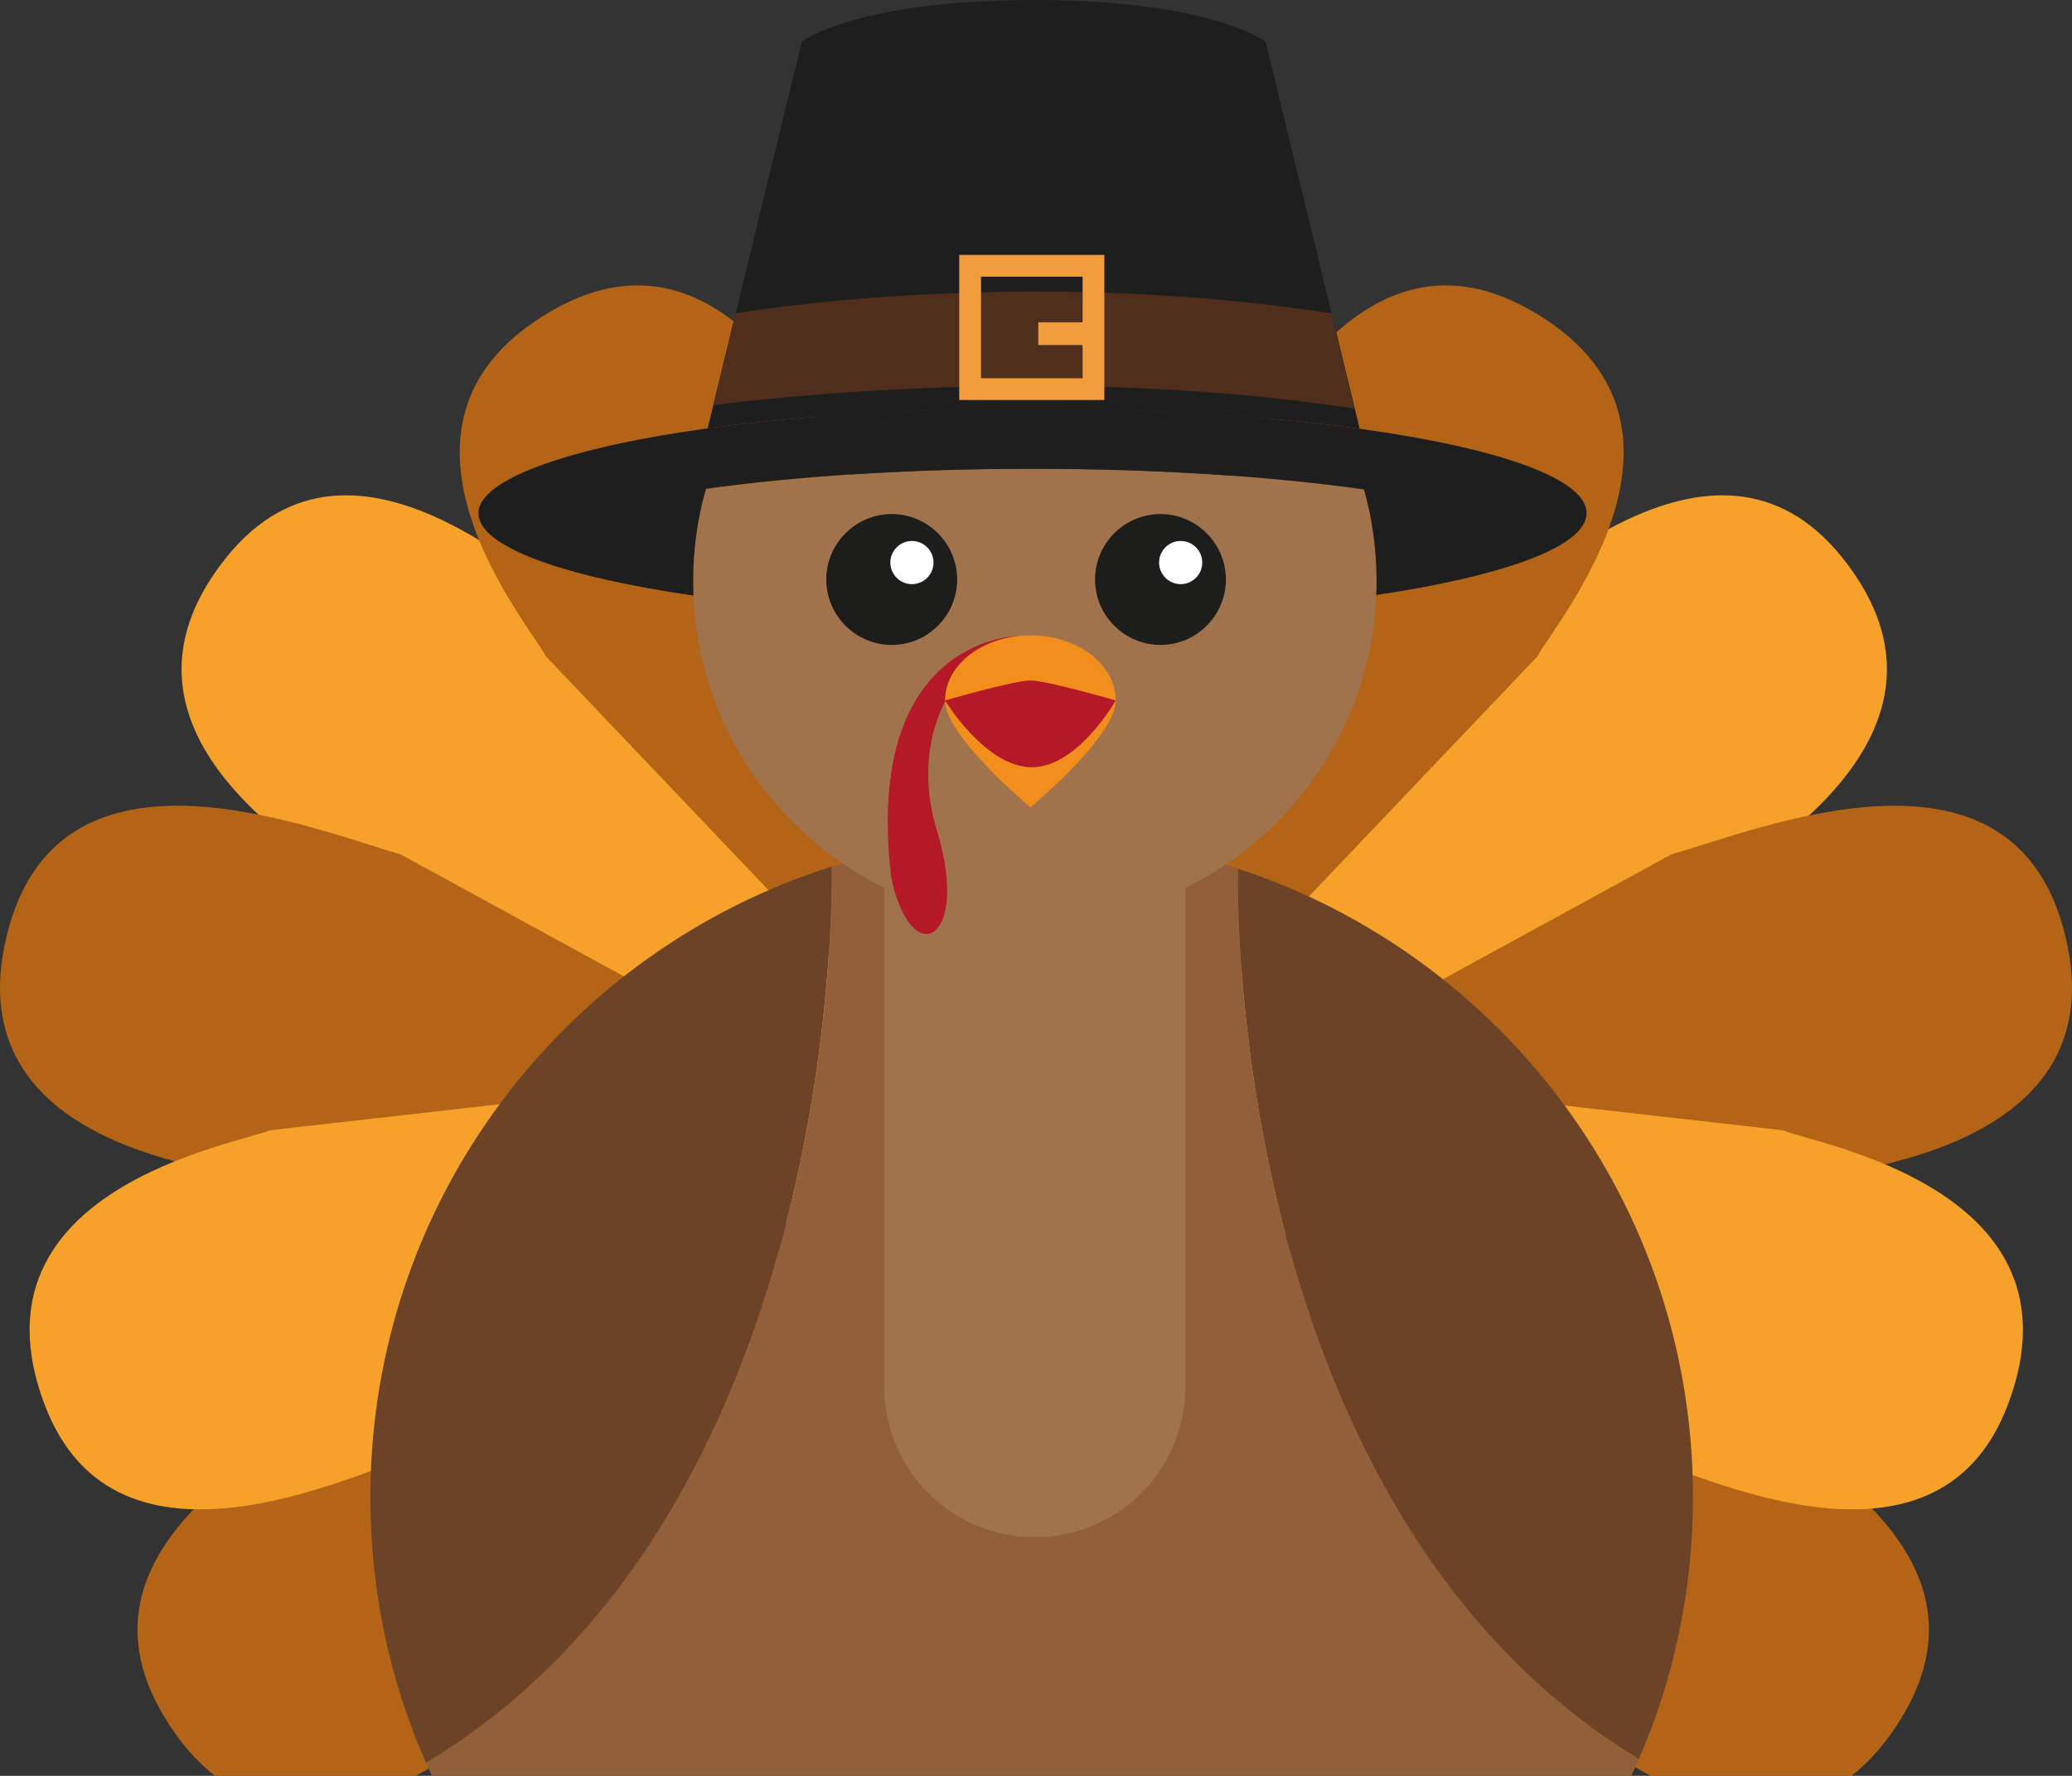 <?xml version="1.0" encoding="UTF-8"?>
<svg id="Layer_2" data-name="Layer 2" xmlns="http://www.w3.org/2000/svg" viewBox="0 0 311.87 267.31">
  <rect x="0" y="0" width="311.87" height="267.31" fill="#333333" stroke="none"/>
  <defs>
    <style>
      .cls-1 {
        fill: #b36416;
      }

      .cls-2 {
        fill: #1d1d1b;
      }

      .cls-3 {
        fill: #f6a12a;
      }

      .cls-4 {
        fill: #6c4327;
      }

      .cls-5 {
        fill: #f29c3e;
      }

      .cls-6 {
        fill: #fff;
      }

      .cls-7 {
        fill: #f28e1b;
      }

      .cls-8 {
        fill: #a0734c;
      }

      .cls-9 {
        fill: #b51827;
      }

      .cls-10 {
        fill: #1f1e1e;
      }

      .cls-11 {
        fill: #4f2f1b;
      }

      .cls-12 {
        fill: #915f3a;
      }
    </style>
  </defs>
  <g id="Capa_15" data-name="Capa 15">
    <g>
      <g>
        <path class="cls-3" d="M147.58,184.5l70.13-86.71c11.19-8.94,40.27-38.04,59.63-13.8h0c21.49,26.91-15.45,46.17-19.43,49.67l-110.34,50.84Z"/>
        <path class="cls-3" d="M163.76,184.5l-70.13-86.71c-11.19-8.94-40.27-38.04-59.63-13.8-21.49,26.91,15.45,46.17,19.43,49.67l110.34,50.84Z"/>
        <path class="cls-1" d="M163.76,184.5l-30.99-104.08c-6.82-12.14-22.3-49.05-49.35-33.85h0c-30.02,16.87-3.56,47.61-1.26,52.22l81.6,85.71Z"/>
        <path class="cls-1" d="M155.59,180.67l-95.3-52.07c-13.39-3.81-50.37-19.12-58.87,10.72-9.43,33.12,31,36.31,35.88,37.96l118.29,3.39Z"/>
        <path class="cls-1" d="M160.25,174.07l-77.25,77.89c-4.94,4.98-10.39,9.45-16.4,13.07-1.28.77-2.64,1.54-4.06,2.28h-30.19c-2.71-2.11-5.31-5.02-7.68-8.98-15.96-26.58,20.49-43.11,32.44-50.3l103.14-33.97Z"/>
        <path class="cls-1" d="M150.78,174.07l77.25,77.89c4.94,4.98,10.39,9.45,16.4,13.07,1.28.77,2.64,1.54,4.06,2.28h30.19c2.71-2.11,5.31-5.02,7.68-8.98,15.96-26.58-20.49-43.11-32.44-50.3l-103.14-33.97Z"/>
        <path class="cls-1" d="M156.28,180.67l95.3-52.07c13.39-3.81,50.37-19.12,58.87,10.72,9.43,33.12-31,36.31-35.88,37.96l-118.29,3.39Z"/>
        <path class="cls-1" d="M149.82,184.5l30.99-104.08c6.82-12.14,22.3-49.05,49.35-33.85h0c30.02,16.87,3.56,47.61,1.26,52.22l-81.6,85.71Z"/>
        <path class="cls-3" d="M161.36,156.45l-93.78,60.35c-13.43,4.98-50.16,23.5-60.95-5.59-11.97-32.29,29.14-39,34.02-41.08l120.71-13.69Z"/>
        <path class="cls-3" d="M147.58,156.45l93.78,60.35c13.43,4.98,50.16,23.5,60.95-5.59,11.97-32.29-29.14-39-34.02-41.08l-120.71-13.69Z"/>
        <path class="cls-4" d="M64.12,265.35c-5.4-12.24-8.37-25.77-8.37-40,0-44.5,29.18-82.16,69.43-94.91.09,4.88.81,97.86-61.06,134.91Z"/>
        <path class="cls-4" d="M254.82,225.35c0,14.02-2.89,27.36-8.14,39.45-61.06-37.02-60.49-128.24-60.37-134.05,39.77,13.02,68.51,50.44,68.51,94.6Z"/>
        <path class="cls-12" d="M246.68,264.8c-.37.84-.75,1.67-1.15,2.51H65.02c-.32-.66-.61-1.3-.89-1.96,61.87-37.05,61.15-130.03,61.06-134.91,9.49-3,19.59-4.62,30.1-4.62s21.27,1.73,31.02,4.93c-.12,5.8-.69,97.02,60.37,134.05Z"/>
        <path class="cls-8" d="M207.2,87.5c0,.69,0,1.38-.06,2.08-.11,3.15-.52,6.23-1.18,9.18-3.43,15.35-13.74,28.08-27.53,34.89v75.06c0,12.52-10.16,22.68-22.68,22.68s-22.65-10.16-22.65-22.68v-75.06c-13.74-6.78-24.04-19.48-27.5-34.77-.69-2.97-1.1-6.03-1.21-9.21-.03-.72-.06-1.44-.06-2.16,0-4.82.66-9.49,1.93-13.91,13.76-1.9,30.76-3.03,49.14-3.03s35.99,1.15,49.9,3.12c1.24,4.39,1.9,9.03,1.9,13.82Z"/>
        <path class="cls-10" d="M238.8,77.25c0,4.99-12.38,9.44-31.66,12.32.06-.69.06-1.39.06-2.08,0-4.79-.66-9.44-1.9-13.82-13.91-1.96-31.2-3.12-49.9-3.12s-35.38,1.13-49.14,3.03c-1.27,4.42-1.93,9.09-1.93,13.91,0,.72.03,1.44.06,2.16-19.71-2.86-32.38-7.36-32.38-12.41s13.59-9.9,34.51-12.76c13.71-1.88,30.62-2.97,48.89-2.97s35.47,1.13,49.26,3.03c20.69,2.86,34.14,7.47,34.14,12.7Z"/>
        <path class="cls-10" d="M204.66,64.55c-13.79-1.9-30.82-3.03-49.26-3.03s-35.18,1.1-48.89,2.97l14.17-58.21S128.62.03,155.57,0c26.95.03,34.92,6.29,34.92,6.29l14.17,58.26Z"/>
        <path class="cls-11" d="M203.91,61.52c-47.76-7.39-96.56-.52-96.56-.52l3.38-13.82s41.93-7.39,89.72,0l3.46,14.34Z"/>
        <path class="cls-5" d="M144.38,38.37v21.84h21.84v-21.84h-21.84ZM162.95,51.94v5h-15.29v-15.29h15.29v6.87h-6.67v3.42h6.67Z"/>
        <path class="cls-2" d="M134.22,97.08h0c-5.42,0-9.85-4.43-9.85-9.85s4.43-9.85,9.85-9.85,9.85,4.43,9.85,9.85-4.43,9.85-9.85,9.85Z"/>
        <path class="cls-6" d="M140.51,84.68c0,1.8-1.46,3.25-3.25,3.25s-3.25-1.46-3.25-3.25,1.46-3.25,3.25-3.25,3.25,1.46,3.25,3.25Z"/>
        <path class="cls-2" d="M174.67,97.08h0c-5.42,0-9.85-4.43-9.85-9.85s4.43-9.85,9.85-9.85,9.85,4.43,9.85,9.85-4.43,9.85-9.85,9.85Z"/>
        <path class="cls-6" d="M180.96,84.68c0,1.8-1.46,3.25-3.25,3.25s-3.25-1.46-3.25-3.25,1.46-3.25,3.25-3.25,3.25,1.46,3.25,3.25Z"/>
        <path class="cls-9" d="M153.38,95.73s-23.5-.04-19.24,36.31c.57,2.98,2.27,8.02,4.97,8.52,2.7.5,5.18-4.83,1.85-15.76-3.34-10.93-.22-24.13,12.42-29.07Z"/>
        <path class="cls-7" d="M167.94,105.44c0,5.41-12.84,16.09-12.84,16.09,0,0-12.85-10.68-12.85-16.09s5.75-9.8,12.85-9.8,12.84,4.39,12.84,9.8Z"/>
      </g>
      <path class="cls-9" d="M142.25,105.44s10.35-3.01,12.84-3.01,12.84,3.01,12.84,3.01c0,0-5.67,10.05-12.63,10.05s-13.06-10.05-13.06-10.05Z"/>
    </g>
  </g>
</svg>